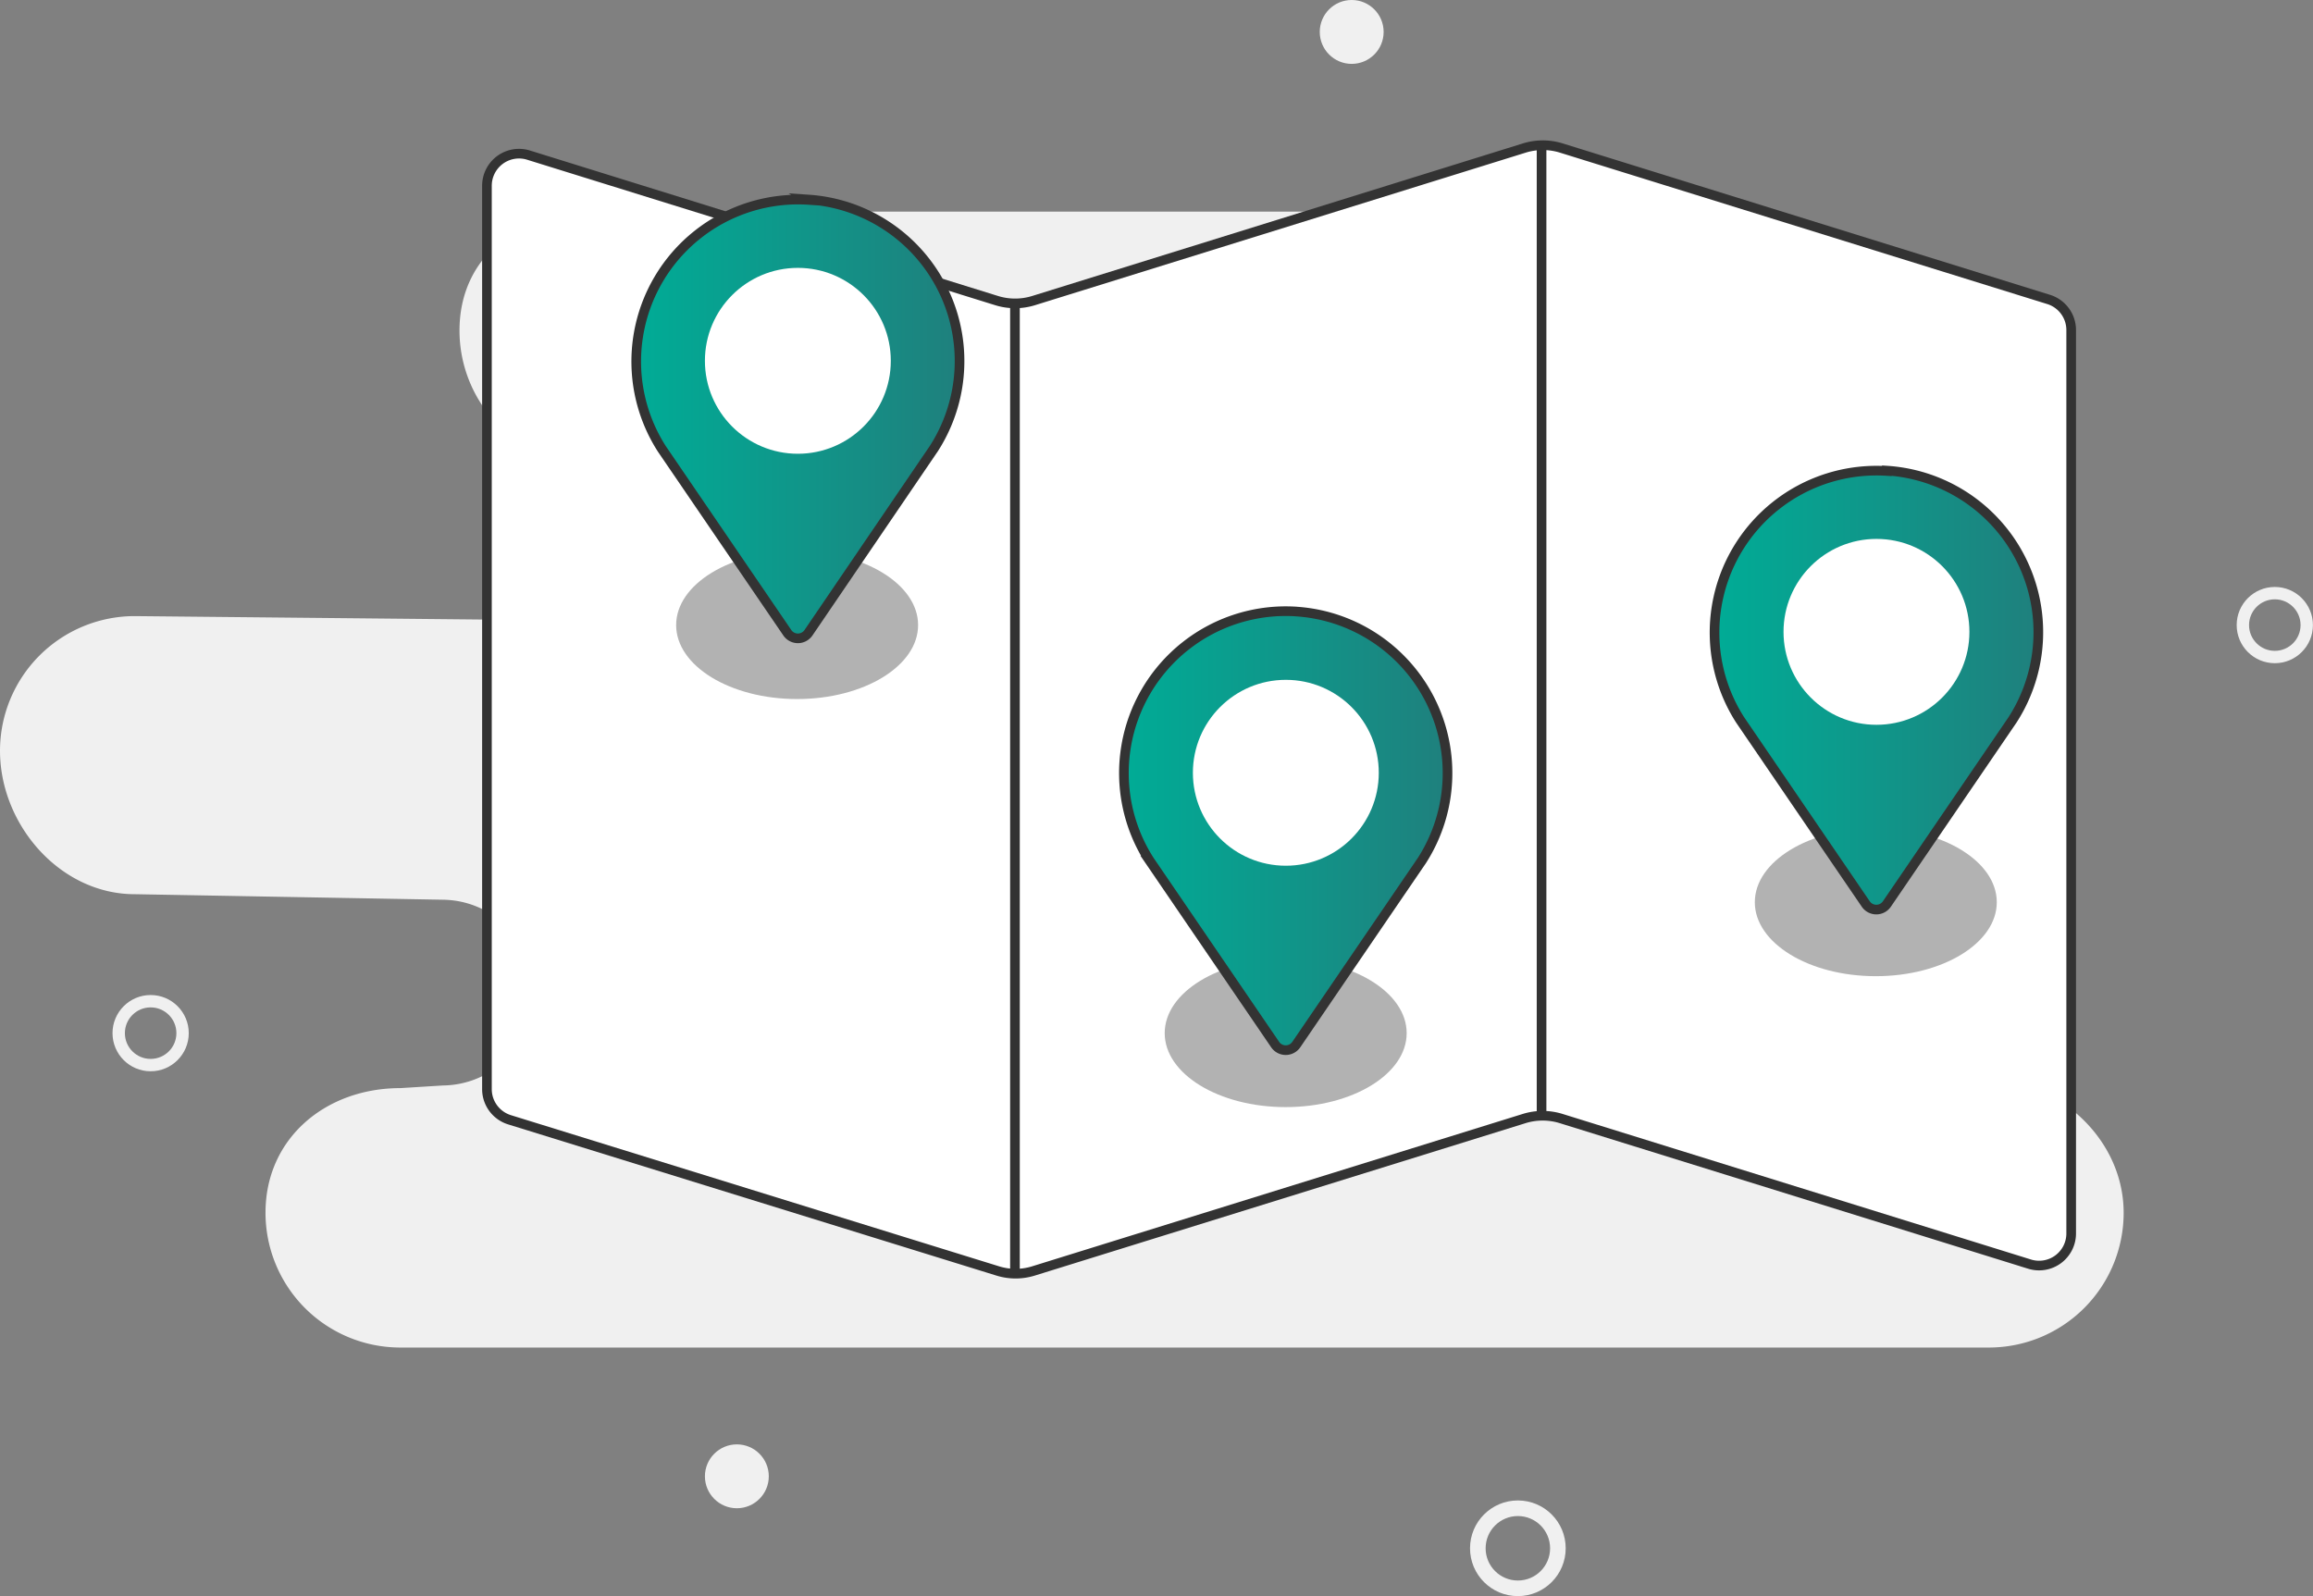 <?xml version="1.0" encoding="UTF-8"?> <svg xmlns="http://www.w3.org/2000/svg" xmlns:xlink="http://www.w3.org/1999/xlink" viewBox="0 0 314.31 216.89"><rect x="0" y="0" width="314.31" height="216.89" fill="#808080" stroke="none"/> <defs> <linearGradient id="a" x1="1427.39" y1="5362.73" x2="1471.41" y2="5362.73" gradientTransform="matrix(1, 0, 0, -1, -1341, 5419.63)" gradientUnits="userSpaceOnUse"> <stop offset="0" stop-color="#00ac96"></stop> <stop offset="1" stop-color="#1f807d"></stop> </linearGradient> <linearGradient id="b" x1="1573.96" y1="5325.84" x2="1618" y2="5325.84" xlink:href="#a"></linearGradient> <linearGradient id="c" x1="1493.71" y1="5306.74" x2="1537.72" y2="5306.74" xlink:href="#a"></linearGradient> </defs> <title>Asset 8</title> <circle cx="20.47" cy="140.39" r="4.34" fill="none" stroke="#f0f0f0" stroke-miterlimit="10" stroke-width="1.68"></circle> <path d="M177.54,28.76H80.75c-10.11,0-18.31,6-18.31,16.16h0A18.31,18.31,0,0,0,80.75,63.22h57.79a11,11,0,0,1,11,9.07,10.84,10.84,0,0,1-10.7,12.62L18.31,83.72A18.31,18.31,0,0,0,0,102H0c0,10.11,8.2,19.51,18.31,19.51l41.85.75a12.48,12.48,0,0,1,12.37,12.49v.29a12.47,12.47,0,0,1-12.33,12.46l-5.81.36c-10.11,0-18.31,6.8-18.31,16.92h0A18.31,18.31,0,0,0,54.4,183.11H270.27a18.31,18.31,0,0,0,18.31-18.31h0c0-10.11-9.09-18.31-19.18-18.31h-111A12.48,12.48,0,0,1,145.89,134h0a12.47,12.47,0,0,1,12.46-12.48h97.24a18.31,18.31,0,0,0,18.31-18.31h0c0-10.11-9.29-18.31-19.4-18.31H199.83c-5.36,0-9.09-3.76-9.92-9.06-1.08-6.77,3-12.63,9.59-12.63h29.32c10.11,0,19.18-6.64,19.18-16.75h0c0-10.11-8.2-17.72-18.31-17.72Z" fill="#f0f0f0"></path> <circle cx="206.26" cy="210.39" r="5.44" fill="none" stroke="#f0f0f0" stroke-miterlimit="10" stroke-width="2.12"></circle> <circle cx="309.12" cy="84.94" r="4.34" fill="none" stroke="#f0f0f0" stroke-miterlimit="10" stroke-width="1.68"></circle> <circle cx="183.68" cy="4.34" r="4.34" fill="#f0f0f0"></circle> <circle cx="100.13" cy="200.61" r="4.34" fill="#f0f0f0"></circle> <path d="M278.45,40.71,212.18,20.12a8.48,8.48,0,0,0-5.06,0L140.47,40.84a8.48,8.48,0,0,1-5.06,0L71.86,21.09a4.36,4.36,0,0,0-5.69,4.16V148a4.36,4.36,0,0,0,3.06,4.16l66.34,20.54a8.18,8.18,0,0,0,4.88,0L207.1,152a8.48,8.48,0,0,1,5.06,0l63.65,19.78a4.36,4.36,0,0,0,5.64-4.15V44.87A4.36,4.36,0,0,0,278.45,40.71Z" fill="#fff" stroke="#333" stroke-miterlimit="10" stroke-width="1.31"></path> <line x1="209.48" y1="19.74" x2="209.48" y2="151.63" fill="none" stroke="#333" stroke-miterlimit="10" stroke-width="1.31"></line> <line x1="137.92" y1="41.2" x2="137.92" y2="173.09" fill="none" stroke="#333" stroke-miterlimit="10" stroke-width="1.31"></line> <ellipse cx="108.32" cy="84.94" rx="16.44" ry="10.05" fill="#b2b2b2"></ellipse> <ellipse cx="174.71" cy="140.39" rx="16.44" ry="10.05" fill="#b2b2b2"></ellipse> <ellipse cx="254.9" cy="122.6" rx="16.44" ry="10.05" fill="#b2b2b2"></ellipse> <path d="M109.84,27.11a22,22,0,0,1,17.07,33.83L109.85,86A1.74,1.74,0,0,1,107,86l-17.06-25a22,22,0,0,1,20-33.83Z" stroke="#333" stroke-miterlimit="10" stroke-width="1.31" fill="url(#a)"></path> <circle cx="108.42" cy="49.03" r="12.63" fill="#fff"></circle> <path d="M256.4,63.95a22,22,0,0,1,17.08,33.87l-17.06,25a1.74,1.74,0,0,1-2.9,0l-17.06-25A22,22,0,0,1,256.4,64Z" stroke="#333" stroke-miterlimit="10" stroke-width="1.31" fill="url(#b)"></path> <circle cx="254.99" cy="85.86" r="12.63" fill="#fff"></circle> <path d="M176.15,83.1a22,22,0,0,1,17.07,33.83l-17.06,25a1.74,1.74,0,0,1-2.89,0l-17.06-25a22,22,0,0,1,20-33.83Z" stroke="#333" stroke-miterlimit="10" stroke-width="1.31" fill="url(#c)"></path> <circle cx="174.73" cy="105.01" r="12.63" fill="#fff"></circle> </svg> 